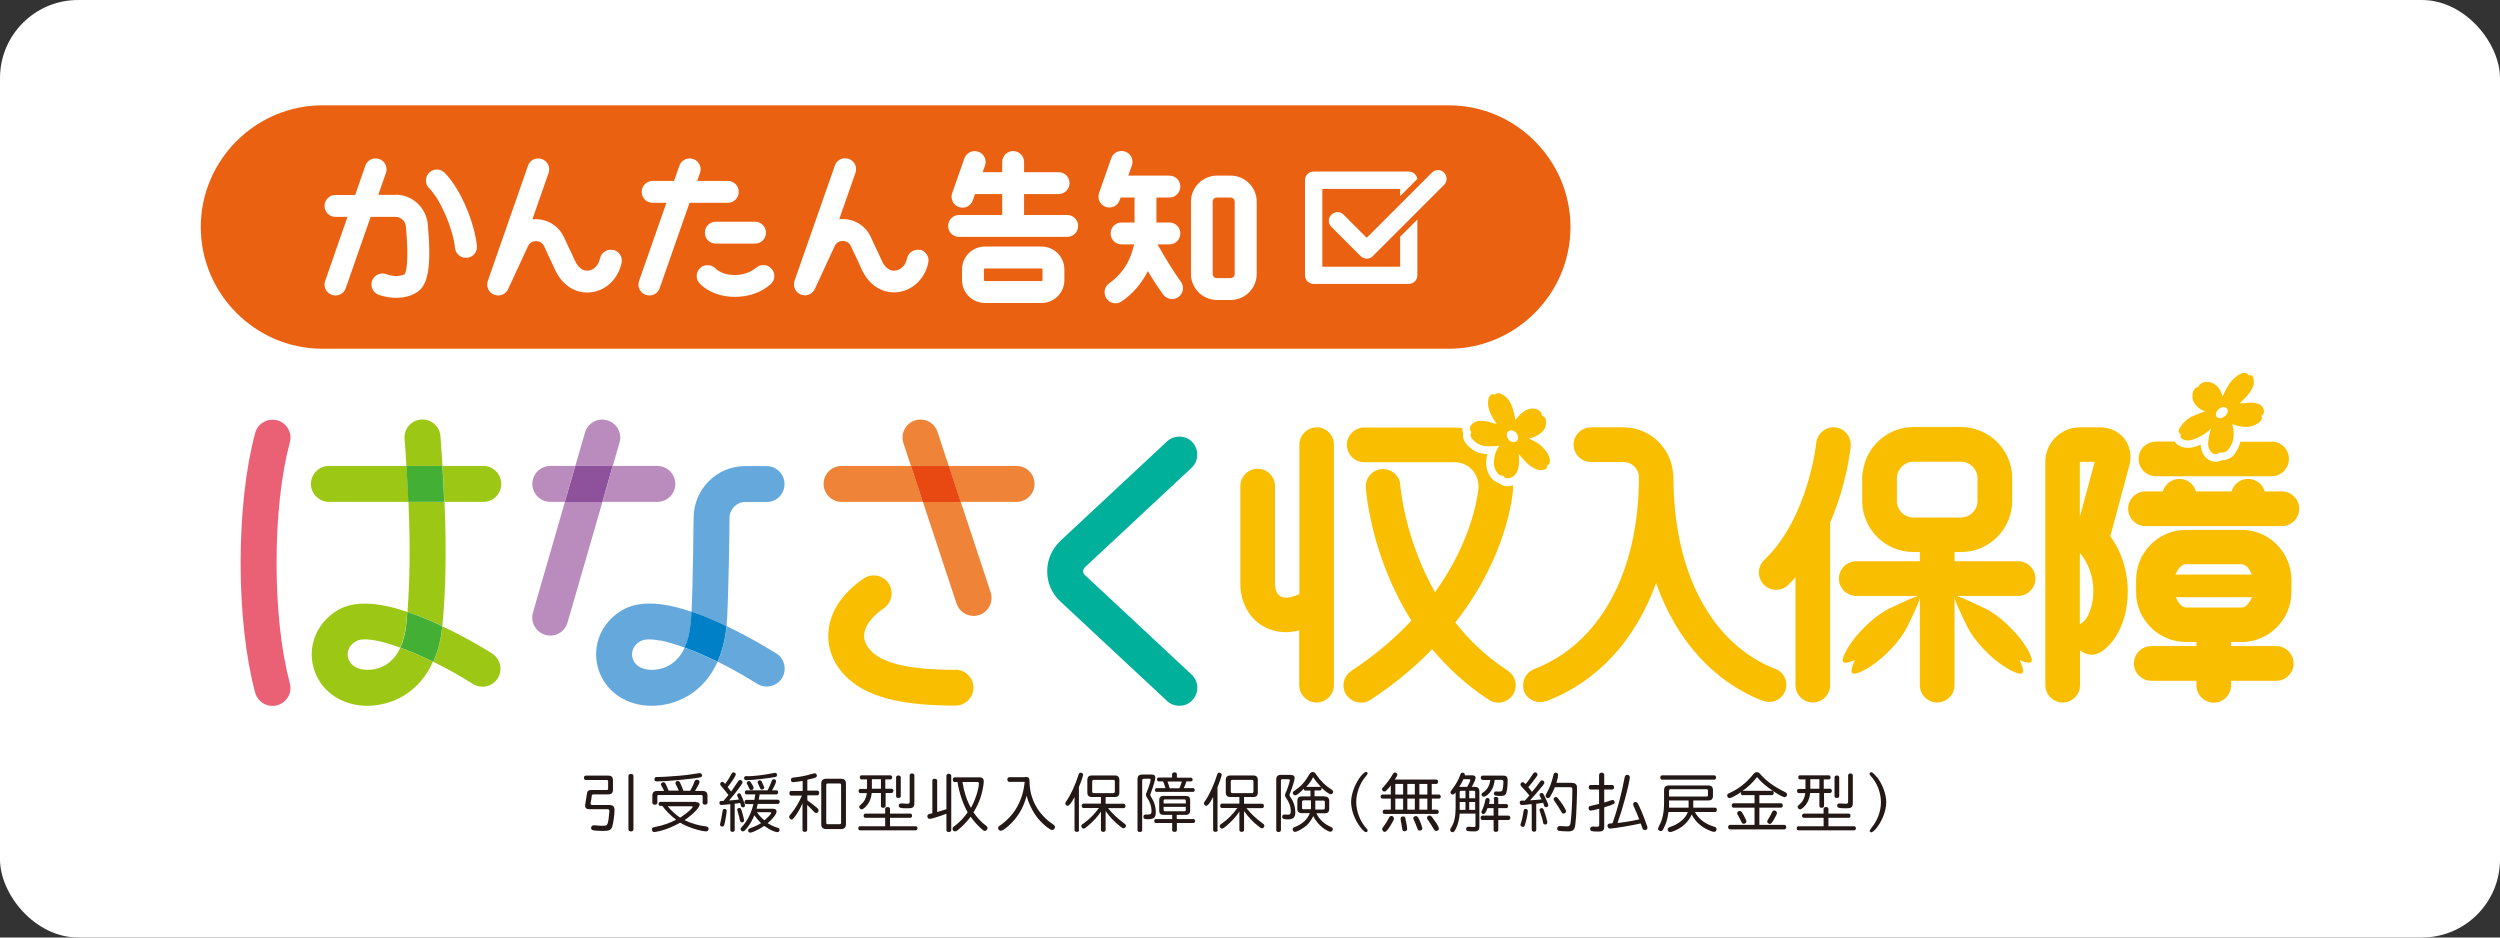 <?xml version="1.0" encoding="UTF-8"?>
<svg id="_レイヤー_1" data-name=" レイヤー 1" xmlns="http://www.w3.org/2000/svg" width="160" height="60" viewBox="0 0 160 60">
  <rect x="0" y="0" width="160" height="60" fill="#333333" stroke="none"/>
  <defs>
    <style>
      .cls-1 {
        fill: #231815;
      }

      .cls-2 {
        fill: #eb6112;
      }

      .cls-3 {
        fill: #fff;
      }

      .cls-4 {
        fill: #65a9dc;
      }

      .cls-5 {
        fill: #fabe00;
      }

      .cls-6 {
        fill: #9cc715;
      }

      .cls-7 {
        fill: #ba8cbd;
      }

      .cls-8 {
        fill: #0081c7;
      }

      .cls-9 {
        fill: #44af35;
      }

      .cls-10 {
        fill: #8e529c;
      }

      .cls-11 {
        fill: #00b09b;
      }

      .cls-12 {
        fill: #f9be00;
      }

      .cls-13 {
        fill: #ef8337;
      }

      .cls-14 {
        fill: #ea6176;
      }

      .cls-15 {
        fill: #e84913;
      }
    </style>
  </defs>
  <rect id="_長方形_1399" data-name=" 長方形 1399" class="cls-3" width="160" height="60" rx="5" ry="5"/>
  <g id="kanwashunyu">
    <g>
      <path class="cls-1" d="M38.92,50.01c0-.06-.03-.09-.09-.09h-1.34c-.07,0-.12-.06-.12-.14s.05-.14.12-.14h1.45c.19,0,.29.1.29.29v.62c0,.19-.1.29-.29.29h-.94c-.1,0-.13.03-.13.13-.01.1-.03.21-.07.41,0,.02,0,.04,0,.05,0,.06.04.09.11.09h1.08c.24,0,.34.1.34.32,0,.3-.08.87-.15,1.07-.07.21-.19.27-.57.27-.29,0-.59-.02-.67-.05-.07-.02-.11-.07-.11-.14,0-.1.07-.17.17-.17.02,0,.03,0,.09,0,.16.02.37.03.52.03.18,0,.24-.04.28-.15.04-.12.07-.32.1-.65,0-.06.01-.12.01-.12,0-.02,0-.04,0-.04,0-.06-.04-.1-.12-.1h-1.15c-.19,0-.28-.07-.28-.23,0-.04,0-.06.02-.17.02-.09.06-.35.09-.56.02-.21.09-.27.29-.27h.98c.06,0,.09-.03.09-.09v-.48ZM40.54,53.08c0,.08-.06.13-.16.13-.1,0-.16-.05-.16-.13v-3.42c0-.08.06-.13.16-.13s.16.05.16.13v3.42Z"/>
      <path class="cls-1" d="M44.55,51.34c.15,0,.23.06.23.15,0,.19-.43.63-.97,1,.4.2.92.35,1.37.4.11.01.17.06.17.15,0,.1-.07.17-.17.17-.21,0-.77-.15-1.15-.31-.18-.07-.37-.17-.5-.25-.42.24-.9.44-1.32.54-.14.03-.29.06-.33.06-.1,0-.16-.06-.16-.17,0-.05.02-.09.06-.12t.21-.05c.37-.06.92-.25,1.28-.45-.33-.25-.66-.57-.88-.88h-.11c-.08,0-.13-.05-.13-.13s.05-.13.13-.13h2.27ZM42.5,50.61c-.06-.13-.09-.19-.16-.31-.03-.05-.04-.07-.04-.1,0-.07.08-.14.16-.14.05,0,.1.03.13.09.04.07.15.31.2.45h.65c-.06-.14-.11-.26-.19-.4-.02-.04-.02-.06-.02-.09,0-.07.07-.13.15-.13.06,0,.1.03.15.12.06.13.16.37.21.51h.43c.12-.2.22-.42.28-.59.03-.08.07-.12.15-.12.1,0,.17.06.17.15,0,.07-.09.25-.29.57h.49c.21,0,.31.1.31.31v.45c0,.07-.07.12-.16.12s-.15-.05-.15-.12v-.41c0-.06-.04-.09-.09-.09h-2.73c-.06,0-.08.03-.08.09v.41c0,.08-.06.12-.17.12-.09,0-.15-.05-.15-.12v-.45c0-.21.09-.31.31-.31h.43ZM44.94,49.62c0,.06-.05.11-.12.13-.44.1-2.16.26-2.75.26-.13,0-.19-.04-.19-.13,0-.08.04-.13.12-.15.02,0,.04,0,.12,0,.25,0,.68-.03,1.3-.08.33-.02.83-.09,1.21-.15.1-.02.12-.02.15-.02.08,0,.15.06.15.15ZM42.73,51.6c.22.27.51.54.8.73.39-.25.8-.6.8-.69,0-.03-.03-.04-.09-.04h-1.51Z"/>
      <path class="cls-1" d="M46.31,51.25c.09-.1.15-.17.31-.37-.2-.26-.35-.44-.47-.58-.04-.05-.06-.08-.06-.12,0-.08.06-.14.14-.14.06,0,.07,0,.18.13.16-.21.32-.47.41-.65.03-.06.07-.09.12-.09.08,0,.15.06.15.13,0,.1-.23.45-.52.81.08.1.16.21.22.29.12-.17.33-.47.44-.64.04-.07.08-.1.14-.1.08,0,.15.07.15.14,0,.05-.01.07-.09.19-.33.47-.5.67-.77.98.18-.01.39-.03.63-.06-.04-.08-.07-.17-.09-.21-.02-.04-.02-.06-.02-.08,0-.06.06-.11.12-.11.04,0,.08.02.11.07.05.09.18.4.23.56.04.1.04.12.04.15,0,.07-.05.12-.13.12s-.1-.02-.14-.14c0-.03-.02-.06-.02-.08,0-.02-.02-.04-.02-.06-.15.02-.23.04-.35.05v1.68c0,.07-.06.12-.14.12-.08,0-.14-.05-.14-.12v-1.65c-.19.02-.52.05-.57.05-.08,0-.13-.06-.13-.14,0-.07.04-.11.1-.12t.15,0h.04ZM46.51,51.91c0,.07-.08.55-.11.69-.06.26-.08.3-.18.3-.08,0-.14-.06-.14-.13t.02-.1c.04-.15.1-.48.15-.78.01-.08.05-.12.13-.12.08,0,.13.05.13.14ZM47.46,51.85c.07.22.16.58.16.66s-.05.12-.13.12c-.06,0-.1-.03-.12-.08t-.02-.07c-.02-.12-.07-.32-.15-.58-.01-.05-.02-.06-.02-.08,0-.06.06-.11.14-.11.07,0,.1.03.13.14ZM48.62,50.83c-.02.15-.04.23-.06.35h1.23c.06,0,.11.06.11.14,0,.07-.05.13-.11.13h-1.29c-.04.15-.05.21-.08.31h1.05c.15,0,.23.06.23.17,0,.17-.25.49-.57.75.18.12.43.24.62.29.1.02.14.06.14.14,0,.09-.06.15-.14.15-.05,0-.16-.03-.28-.08-.19-.08-.34-.17-.56-.32-.35.23-.76.43-.9.43-.07,0-.13-.06-.13-.14,0-.04.02-.09.07-.11t.09-.04c.22-.08.48-.2.67-.32-.16-.15-.31-.33-.43-.5-.15.37-.36.71-.6.96-.04.04-.09.07-.13.07-.08,0-.15-.07-.15-.15,0-.05,0-.06.09-.15.36-.4.58-.85.73-1.45h-.47c-.06,0-.1-.06-.1-.13,0-.08.05-.14.1-.14h.53c.02-.12.04-.23.06-.35h-.57c-.06,0-.1-.06-.1-.13,0-.07.04-.13.1-.13h1.36c.07-.14.19-.41.27-.62.02-.06.06-.09.12-.09.08,0,.15.06.15.13,0,.08-.13.37-.26.58h.29c.06,0,.1.06.1.13s-.04.13-.1.13h-1.09ZM47.83,49.68c.4,0,.98-.07,1.67-.2.07-.02.08-.02.1-.02.08,0,.13.05.13.13,0,.07-.03.12-.09.13-.27.07-1.47.21-1.85.21-.11,0-.17-.04-.17-.13,0-.08.06-.13.14-.13h.06ZM48.15,50.22c.06.11.08.17.08.21,0,.07-.06.13-.15.13-.06,0-.1-.02-.13-.1-.02-.05-.07-.16-.13-.27-.02-.04-.03-.06-.03-.08,0-.06.06-.12.14-.12s.1.03.21.23ZM48.45,51.99c.1.16.29.36.47.51.23-.19.44-.41.44-.48,0-.02-.03-.04-.08-.04h-.83ZM48.76,50.04c.09.19.15.33.15.37,0,.06-.06.12-.15.12-.06,0-.09-.02-.12-.1-.04-.09-.06-.14-.13-.29-.02-.04-.02-.06-.02-.08,0-.06.06-.12.14-.12.06,0,.1.03.14.1Z"/>
      <path class="cls-1" d="M51.37,51.39c-.15.35-.34.68-.54.93-.08.1-.11.13-.17.13-.08,0-.15-.08-.15-.17,0-.06,0-.07.1-.18.25-.29.54-.76.71-1.18h-.68c-.07,0-.12-.06-.12-.15s.05-.15.12-.15h.73v-.64c-.14.03-.56.08-.62.08-.08,0-.13-.06-.13-.15,0-.1.04-.13.18-.15.39-.04.77-.11,1.16-.23q.15-.04.18-.04c.08,0,.14.07.14.15,0,.12-.08.15-.61.26v.7h.65c.06,0,.11.06.11.15,0,.08-.05.15-.11.15h-.65v.32c.29.21.45.33.65.51.05.04.07.09.07.14,0,.09-.06.16-.15.16-.07,0-.08-.01-.17-.1-.11-.12-.25-.27-.41-.41v1.6c0,.07-.06.12-.15.12s-.15-.05-.15-.12v-1.74ZM53.83,49.84c.21,0,.31.1.31.31v2.6c0,.2-.1.31-.31.31h-.96c-.2,0-.31-.1-.31-.31v-2.6c0-.2.1-.31.31-.31h.96ZM52.88,52.66c0,.06.03.09.1.09h.75c.06,0,.1-.03.1-.09v-2.42c0-.06-.03-.1-.1-.1h-.75c-.07,0-.1.03-.1.1v2.42Z"/>
      <path class="cls-1" d="M56.65,51.77c0-.07.06-.12.16-.12s.15.05.15.12v.3h1.3c.07,0,.11.06.11.14s-.04.13-.11.13h-1.3v.54h1.65c.06,0,.11.06.11.13s-.05.13-.11.13h-3.57c-.07,0-.11-.05-.11-.13s.04-.13.11-.13h1.61v-.54h-1.26c-.07,0-.12-.05-.12-.13,0-.08.05-.14.12-.14h1.26v-.3ZM56.68,50.48h.39c.06,0,.11.06.11.13s-.05.14-.11.14h-.39v.83c0,.07-.06.12-.15.12s-.15-.04-.15-.12v-.83h-.59c-.04.4-.19.71-.45.94-.09.08-.15.11-.2.11-.07,0-.15-.08-.15-.15,0-.06,0-.07.12-.17.21-.18.33-.42.37-.72h-.42c-.06,0-.11-.06-.11-.14s.05-.13.11-.13h.43v-.61h-.36c-.06,0-.1-.05-.1-.13s.04-.13.1-.13h1.86c.06,0,.11.06.11.13s-.04.13-.11.13h-.33v.61ZM55.8,49.87v.61h.58v-.61h-.58ZM57.65,50.96c0,.06-.06.11-.15.11s-.15-.04-.15-.11v-1.21c0-.07.06-.12.15-.12s.15.05.15.12v1.21ZM58.52,51.4c0,.17-.04.25-.13.29-.06.03-.12.04-.33.04-.44,0-.54-.03-.54-.17,0-.09.05-.14.15-.14.01,0,.02,0,.06,0,.11,0,.23.02.32.02.13,0,.17-.03.17-.13v-1.69c0-.07.06-.12.15-.12s.15.05.15.12v1.78Z"/>
      <path class="cls-1" d="M60.57,52.08c-.42.16-.96.33-1.07.33-.08,0-.15-.07-.15-.17,0-.06.03-.1.08-.13.03-.01.04-.02.14-.04.05,0,.08-.02.1-.02v-2.09c0-.08.06-.12.15-.12s.16.05.16.12v2.01c.15-.04.5-.15.59-.18v-2.14c0-.08.06-.13.15-.13s.16.05.16.13v3.47c0,.08-.06.13-.16.13s-.15-.05-.15-.13v-1.04ZM62.31,52c.22.32.47.6.8.85.07.05.09.09.09.15,0,.08-.08.18-.17.18-.04,0-.08-.02-.13-.06-.28-.23-.55-.53-.78-.85-.27.36-.53.62-.85.88-.06.04-.1.06-.15.06-.08,0-.16-.08-.16-.17,0-.04.02-.08.05-.11t.1-.08c.29-.21.6-.54.82-.86-.32-.58-.54-1.25-.65-1.94h-.18c-.07,0-.12-.06-.12-.15s.05-.15.12-.15h1.59c.18,0,.27.08.27.27,0,.22-.1.71-.22,1.06-.1.29-.23.56-.37.8t-.06.1l-.02.02ZM61.6,50.06c.1.63.27,1.16.54,1.64.26-.44.51-1.22.51-1.56,0-.06-.03-.09-.11-.09h-.94Z"/>
      <path class="cls-1" d="M65.61,49.72c.21,0,.28.07.28.28,0,1.13.56,2.14,1.51,2.76.08.06.12.1.12.17,0,.1-.09.19-.18.19-.06,0-.12-.03-.29-.15-.46-.35-.81-.77-1.06-1.29-.14-.28-.23-.52-.28-.76-.22.81-.59,1.42-1.17,1.94-.24.21-.4.31-.49.31s-.17-.08-.17-.17c0-.05.02-.1.06-.13t.12-.08c.89-.65,1.4-1.56,1.52-2.75h-.98c-.08,0-.13-.06-.13-.15s.05-.15.13-.15h1Z"/>
      <path class="cls-1" d="M69.07,53.12c0,.07-.06.12-.15.12s-.15-.05-.15-.12v-2.11c-.2.38-.34.56-.44.56-.07,0-.15-.07-.15-.15,0-.04,0-.06.07-.15.29-.42.59-1.08.78-1.7.02-.08.07-.12.13-.12.09,0,.16.06.16.14,0,.06-.14.48-.27.78v2.75ZM70.77,51.44h1.14c.07,0,.12.06.12.14s-.04.14-.12.14h-1c.3.37.6.65,1.04.98.08.05.11.1.11.15,0,.08-.07.16-.15.16-.06,0-.08-.01-.23-.13-.37-.29-.66-.6-.92-.97v1.21c0,.07-.06.12-.15.12s-.15-.05-.15-.12v-1.18c-.21.33-.5.64-.86.94-.17.14-.19.15-.25.15-.07,0-.15-.08-.15-.16,0-.04.02-.08.05-.1t.11-.08c.37-.26.73-.63.97-.98h-.99c-.07,0-.11-.06-.11-.14,0-.08.05-.14.11-.14h1.12v-.42h-.58c-.19,0-.29-.09-.29-.29v-.8c0-.2.1-.29.29-.29h1.47c.2,0,.29.1.29.29v.8c0,.19-.09.29-.29.29h-.59v.42ZM69.9,50.66c0,.06.04.1.1.1h1.25c.06,0,.1-.03.1-.1v-.65c0-.06-.03-.1-.1-.1h-1.25c-.06,0-.09.03-.1.1v.65Z"/>
      <path class="cls-1" d="M73.19,49.85c-.06,0-.09.03-.09.09v3.19c0,.07-.06.12-.15.12s-.15-.05-.15-.12v-3.27c0-.19.1-.29.29-.29h.63c.15,0,.22.07.22.2s-.17.7-.29.98c-.02.05-.03.08-.03.11,0,.04.01.07.04.12.21.33.31.65.31,1.01,0,.33-.12.44-.5.44-.24,0-.29-.03-.29-.17,0-.08.05-.13.14-.13.01,0,.03,0,.05,0,.04,0,.08,0,.11,0,.16,0,.22-.06.22-.21,0-.31-.09-.58-.3-.89-.04-.06-.06-.1-.06-.15,0-.05,0-.08.06-.21.11-.25.24-.66.24-.76,0-.05-.02-.07-.09-.07h-.36ZM75.32,52.42h1.06c.06,0,.11.05.11.12,0,.08-.05.13-.11.13h-1.06v.46c0,.07-.06.11-.15.11s-.15-.04-.15-.11v-.46h-1.04c-.07,0-.11-.05-.11-.13s.04-.12.11-.12h1.04v-.27h-.56c-.19,0-.27-.09-.27-.27v-.67c0-.18.09-.27.27-.27h1.44c.18,0,.27.09.27.27v.66c0,.19-.09.28-.28.28h-.58v.27ZM75.02,49.54c0-.07.06-.11.15-.11s.15.04.15.11v.23h.9c.06,0,.11.05.11.12s-.04.12-.11.12h-.29c-.03.11-.11.31-.17.43h.6c.06,0,.1.05.1.12,0,.08-.04.12-.1.12h-2.34c-.06,0-.1-.05-.1-.12,0-.07.04-.12.1-.12h.57c-.05-.17-.09-.28-.15-.43h-.29c-.06,0-.1-.05-.1-.13,0-.07.04-.12.1-.12h.86v-.23ZM75.89,51.25c0-.06-.03-.09-.09-.09h-1.24c-.06,0-.09.04-.09.09v.17h1.42v-.17ZM74.47,51.64v.19c0,.06.03.09.09.09h1.24c.06,0,.09-.03.09-.09v-.19h-1.42ZM74.72,50.02c.04.1.1.28.14.43h.62c.07-.16.11-.27.16-.43h-.92Z"/>
      <path class="cls-1" d="M77.94,53.12c0,.07-.06.12-.15.12s-.15-.05-.15-.12v-2.11c-.2.38-.34.56-.44.56-.07,0-.15-.07-.15-.15,0-.04,0-.06.07-.15.29-.42.59-1.08.78-1.7.02-.08.07-.12.13-.12.09,0,.16.06.16.14,0,.06-.14.48-.27.78v2.75ZM79.63,51.44h1.14c.07,0,.12.06.12.14s-.04.14-.12.14h-1c.3.37.6.65,1.04.98.08.05.11.1.11.15,0,.08-.07.16-.15.16-.06,0-.08-.01-.23-.13-.37-.29-.66-.6-.92-.97v1.21c0,.07-.06.12-.15.12s-.15-.05-.15-.12v-1.18c-.21.33-.5.64-.86.94-.17.14-.19.15-.25.15-.07,0-.15-.08-.15-.16,0-.04.02-.08.05-.1t.11-.08c.37-.26.73-.63.97-.98h-.99c-.07,0-.11-.06-.11-.14,0-.08.05-.14.11-.14h1.12v-.42h-.58c-.19,0-.29-.09-.29-.29v-.8c0-.2.1-.29.29-.29h1.47c.2,0,.29.1.29.29v.8c0,.19-.09.29-.29.29h-.59v.42ZM78.77,50.66c0,.06.04.1.1.1h1.25c.06,0,.1-.03.1-.1v-.65c0-.06-.03-.1-.1-.1h-1.25c-.06,0-.09.03-.1.1v.65Z"/>
      <path class="cls-1" d="M82.63,49.6c.15,0,.23.06.23.19s-.18.69-.3.98c-.02.05-.03.08-.03.11,0,.05,0,.06.09.19.18.25.28.58.28.92,0,.32-.13.45-.47.45-.28,0-.37-.04-.37-.17,0-.09.05-.14.14-.14t.05,0c.06,0,.14.01.17.01.14,0,.19-.05.19-.21,0-.31-.09-.56-.31-.88-.04-.06-.06-.1-.06-.15s0-.08.06-.2c.09-.19.25-.68.25-.76,0-.05-.03-.07-.1-.07h-.38c-.06,0-.09.03-.09.09v3.17c0,.07-.06.12-.15.12s-.15-.05-.15-.12v-3.25c0-.19.1-.29.29-.29h.65ZM84.79,50.98c.19,0,.28.1.28.29v.5c0,.19-.09.28-.28.28h-.54c.17.38.5.69.92.87.09.04.13.08.13.15,0,.09-.07.16-.16.16-.08,0-.22-.07-.4-.19-.29-.21-.55-.5-.69-.81-.1.21-.25.43-.42.59-.21.19-.61.42-.75.42-.08,0-.15-.07-.15-.16,0-.08.02-.11.14-.15.48-.19.81-.49.96-.89h-.52c-.19,0-.28-.09-.28-.28v-.5c0-.19.09-.29.28-.29h.56v-.37h-.31c-.07,0-.11-.04-.12-.12-.28.29-.45.42-.55.42-.08,0-.15-.07-.15-.15,0-.06.02-.09.12-.15.42-.29.64-.54.94-1.04.06-.1.12-.15.21-.15.07,0,.14.03.18.09,0,.01.02.02.04.06.29.43.59.72,1,.98.06.04.09.08.09.14,0,.08-.06.15-.15.15-.1,0-.31-.15-.59-.41,0,.02,0,.03,0,.05,0,.07-.04.12-.12.12h-.33v.37h.6ZM83.42,51.23c-.06,0-.09.03-.09.08v.4c0,.06.03.08.09.08h.48v-.57h-.48ZM84.51,50.36s.02,0,.03,0l-.02-.02c-.14-.14-.32-.36-.48-.6-.13.25-.25.42-.44.62h.91ZM84.7,51.8c.06,0,.09-.03.09-.08v-.4c0-.05-.04-.08-.09-.08h-.52v.57h.52Z"/>
      <path class="cls-1" d="M87.52,49.52s0,.04-.12.18c-.37.43-.6,1.05-.6,1.64s.26,1.27.68,1.71c.04.04.05.06.05.1,0,.06-.05.11-.1.11-.08,0-.2-.1-.36-.31-.36-.46-.6-1.1-.6-1.62s.27-1.23.65-1.69c.14-.16.25-.24.31-.24.06,0,.1.05.1.11Z"/>
      <path class="cls-1" d="M91.64,50.85h.45c.07,0,.12.06.12.13,0,.08-.04.13-.12.13h-.45v.71h.32c.07,0,.12.06.12.14s-.05.13-.12.13h-3.35c-.07,0-.12-.05-.12-.13s.05-.14.12-.14h.4v-.71h-.53c-.07,0-.12-.05-.12-.13s.05-.13.12-.13h.53v-.58c-.09.12-.15.19-.29.33-.04.04-.08.06-.12.06-.08,0-.15-.07-.15-.15,0-.05.01-.07.11-.17.18-.19.41-.5.59-.81.04-.06.08-.09.13-.09.08,0,.15.07.15.14,0,.05-.03.12-.15.29l-.02.02h2.66c.07,0,.12.06.12.14,0,.08-.04.14-.12.14h-.29v.68ZM89.21,52.39c0,.06-.07.21-.21.43-.2.32-.29.42-.38.42-.08,0-.16-.08-.16-.17,0-.05.01-.07.07-.15.12-.15.26-.37.36-.57.05-.1.09-.13.16-.13.08,0,.16.07.16.16ZM89.3,50.85h.5v-.68h-.5v.68ZM89.3,51.11v.71h.5v-.71h-.5ZM89.94,52.38c.05.18.12.57.12.67,0,.09-.07.15-.17.15-.06,0-.1-.03-.13-.07-.01-.02-.01-.03-.02-.1-.02-.1-.03-.2-.05-.31-.02-.09-.03-.17-.05-.26,0-.04,0-.06,0-.08,0-.08.06-.13.17-.13.08,0,.12.04.15.14ZM90.07,50.85h.48v-.68h-.48v.68ZM90.07,51.11v.71h.48v-.71h-.48ZM90.76,52.31c.11.19.27.62.27.71,0,.08-.08.14-.17.14-.08,0-.1-.02-.15-.14-.04-.11-.16-.42-.23-.56-.02-.04-.03-.07-.03-.1,0-.07.07-.13.17-.13.06,0,.1.03.14.08ZM90.84,50.85h.51v-.68h-.51v.68ZM90.84,51.11v.71h.51v-.71h-.51ZM91.86,52.58c.15.21.23.38.23.45,0,.08-.07.15-.17.15-.08,0-.1-.02-.17-.13-.08-.15-.17-.29-.38-.6-.04-.05-.04-.07-.04-.11,0-.08.07-.15.16-.15s.12.04.36.38Z"/>
      <path class="cls-1" d="M93.42,52.07c-.03.4-.12.72-.25.98-.09.17-.13.21-.21.21s-.15-.07-.15-.15c0-.04,0-.05.08-.17.19-.31.27-.71.27-1.26v-.97c-.08.11-.12.14-.19.14-.07,0-.14-.06-.14-.13,0-.05.01-.07.07-.15.29-.39.44-.64.57-1.02.02-.07.07-.1.13-.1.09,0,.15.05.15.13,0,.02,0,.02,0,.04h.47c.14,0,.22.06.22.16,0,.09-.11.34-.25.58h.22c.18,0,.27.1.27.28v2.26c0,.22-.09.31-.31.31-.47,0-.54-.02-.54-.15,0-.09.06-.15.14-.15.01,0,.02,0,.06,0,.06,0,.17.02.28.02.1,0,.12-.02.12-.1v-.76h-.99ZM93.9,50.36c.11-.18.2-.38.2-.44,0-.04-.02-.05-.08-.05h-.37v.02c-.07.15-.19.38-.26.47h.51ZM93.5,50.61c-.05,0-.08.03-.08.08v.4h.37v-.48h-.28ZM93.79,51.33h-.37v.5h.37v-.5ZM94.03,51.09h.38v-.4c0-.05-.03-.08-.08-.08h-.3v.48ZM94.41,51.83v-.5h-.38v.5h.38ZM95.59,51.12c0-.07.06-.12.15-.12s.15.05.15.12v.34h.52c.06,0,.11.06.11.13s-.05.13-.11.13h-.52v.48h.65c.07,0,.12.06.12.14,0,.08-.05.14-.12.14h-.65v.64c0,.07-.06.12-.15.12s-.15-.04-.15-.12v-.64h-.71c-.07,0-.12-.05-.12-.14s.05-.14.12-.14h.71v-.48h-.39c-.1.28-.17.38-.26.38-.07,0-.13-.06-.13-.13,0-.03,0-.05.04-.11.1-.22.16-.39.21-.66.02-.09.06-.13.14-.13.08,0,.14.06.14.14,0,.04-.01.1-.04.24h.32v-.34ZM94.89,49.91c-.07,0-.12-.05-.12-.13,0-.08.04-.14.12-.14h1.31c.22,0,.29.08.29.31,0,.42-.05.78-.13.88-.06.09-.14.11-.37.11-.29,0-.38-.04-.38-.15,0-.09.05-.14.14-.14t.1.01s.09,0,.13,0c.11,0,.16-.03.18-.11.03-.12.06-.33.06-.5,0-.1-.03-.14-.13-.14h-.43c-.04.42-.2.74-.46.96-.1.08-.19.12-.25.12-.07,0-.13-.07-.13-.14,0-.05.02-.09.08-.12.27-.17.43-.44.48-.81h-.48Z"/>
      <path class="cls-1" d="M97.57,51.26c.1-.11.27-.29.31-.35-.14-.17-.33-.39-.51-.58-.04-.05-.06-.08-.06-.12,0-.08.07-.15.14-.15.06,0,.08.02.19.12h0c.15-.17.33-.43.47-.65.04-.07.08-.1.14-.1.08,0,.15.06.15.14,0,.04-.01.07-.07.15-.23.32-.38.5-.52.66l.02.02c.07.08.12.15.21.27v.02c.22-.26.33-.39.51-.65.05-.07.09-.1.14-.1.07,0,.15.07.15.15,0,.04-.01.06-.08.16-.54.65-.58.69-.84.97.14,0,.64-.05.74-.06v-.02c-.04-.05-.06-.09-.1-.19-.02-.04-.03-.06-.03-.09,0-.06.06-.11.14-.11s.08,0,.23.31c.12.25.19.42.19.48,0,.07-.06.12-.15.12-.07,0-.08-.02-.13-.13-.02-.05-.03-.08-.04-.13v-.02c-.15.02-.25.04-.45.06v1.67c0,.08-.06.12-.14.12s-.15-.05-.15-.12v-1.64h-.13s-.18.03-.18.03q-.3.02-.31.02c-.09,0-.15-.06-.15-.15,0-.07.04-.12.1-.13.02,0,.04,0,.17,0h.04ZM97.78,51.91c0,.15-.09.6-.19.9-.02.08-.06.11-.13.11-.08,0-.15-.06-.15-.13,0-.02,0-.04.03-.11.07-.21.13-.49.17-.77.02-.1.05-.14.13-.14s.14.05.14.14ZM98.81,51.87c.12.32.22.69.22.77s-.06.13-.14.13c-.05,0-.09-.02-.11-.06t-.03-.1c-.04-.22-.09-.36-.21-.72,0-.03-.01-.04-.01-.06,0-.06.06-.11.14-.11.07,0,.1.03.14.15ZM100.61,50.11c.13,0,.21.03.26.1.06.07.06.11.06.47,0,.25-.04,1.29-.06,1.57-.04.52-.06.68-.12.79-.07.13-.17.17-.39.17-.25,0-.51-.02-.6-.04-.07-.02-.1-.06-.1-.14,0-.1.06-.16.16-.16.02,0,.04,0,.08,0,.09.01.28.02.39.02.14,0,.19-.05.22-.2.06-.33.12-1.42.12-2.1,0-.17-.02-.21-.12-.21h-1c-.1.25-.2.45-.31.62-.04.06-.08.08-.13.08-.08,0-.15-.07-.15-.15,0-.04,0-.06.05-.14.22-.39.33-.69.45-1.19.02-.11.06-.15.15-.15.09,0,.15.06.15.15,0,.08-.04.28-.11.5h.99ZM99.85,51.27c.22.3.38.58.38.65s-.08.15-.16.15c-.07,0-.1-.02-.16-.14-.08-.15-.23-.39-.44-.69-.02-.03-.04-.06-.04-.1,0-.07.07-.13.15-.13.07,0,.1.03.26.26Z"/>
      <path class="cls-1" d="M102.35,49.58c0-.08.06-.13.16-.13s.16.06.16.13v.66h.51c.07,0,.12.06.12.15s-.05.14-.12.14h-.51v.83c.18-.05.28-.08.43-.14.04-.01.08-.02.1-.02.08,0,.14.06.14.15,0,.1-.04.12-.67.32v1.23c0,.25-.09.32-.39.32-.43,0-.51-.03-.51-.17,0-.09.06-.15.15-.15.02,0,.02,0,.05,0,.07,0,.16.01.25.01s.13-.03.13-.12v-1.03c-.31.08-.48.12-.53.12-.09,0-.15-.06-.15-.16,0-.06.03-.11.08-.13.02,0,.04-.01.13-.03.17-.04.26-.06.46-.11v-.92h-.54c-.07,0-.12-.06-.12-.14s.04-.15.12-.15h.54v-.66ZM103.57,52.67c.49-.06.78-.11,1.34-.23-.13-.34-.18-.45-.36-.86-.02-.06-.03-.08-.03-.12,0-.08.06-.13.15-.13.06,0,.12.03.15.09.11.2.4.87.52,1.24q.1.28.1.32c0,.08-.07.14-.17.14-.06,0-.11-.03-.14-.08,0-.02-.01-.03-.05-.13-.04-.1-.04-.13-.08-.21-.44.11-1.76.33-1.95.33-.1,0-.17-.07-.17-.18,0-.07.04-.12.11-.14.02,0,.03,0,.21-.02.3-.83.58-1.89.78-2.95.02-.1.07-.15.16-.15.1,0,.17.06.17.16,0,.12-.15.8-.32,1.41-.15.56-.3,1.03-.46,1.48v.02s.02,0,.02,0Z"/>
      <path class="cls-1" d="M108.47,51.96c.24.46.65.77,1.24.95.1.03.15.08.15.16,0,.1-.07.17-.16.17-.1,0-.4-.12-.62-.25-.35-.21-.61-.48-.81-.86-.12.29-.35.57-.63.78-.23.17-.61.34-.75.34-.09,0-.16-.07-.16-.16,0-.06.03-.1.08-.13.02-.01.02-.01.09-.04.53-.17,1-.56,1.12-.95h-1.24c-.05.44-.14.73-.32,1.07-.03.06-.04.07-.04.08-.04.05-.08.07-.13.07-.1,0-.18-.08-.18-.16t.08-.19c.22-.39.31-.86.31-1.51v-.75c0-.21.1-.31.31-.31h2.52c.2,0,.3.1.3.3v.37c0,.2-.1.29-.3.29h-.96v.46h1.4c.06,0,.11.06.11.14s-.05.14-.11.14h-1.31ZM109.71,49.62c.07,0,.12.06.12.14,0,.08-.05.14-.12.14h-3.33c-.08,0-.12-.06-.12-.14s.05-.14.12-.14h3.33ZM106.82,51.23v.1c0,.14,0,.16,0,.36h1.25v-.46h-1.25ZM109.22,50.98c.06,0,.09-.03.09-.09v-.29c0-.06-.03-.09-.09-.09h-2.31c-.06,0-.09.03-.09.1v.37h2.41Z"/>
      <path class="cls-1" d="M111.53,50.9c-.07,0-.11-.06-.11-.14,0-.03,0-.04.02-.07-.33.22-.66.39-.75.39-.08,0-.15-.07-.15-.16s.03-.12.16-.17c.61-.29,1.06-.64,1.52-1.21.08-.09.13-.12.22-.12s.13.02.24.15c.41.45.85.77,1.56,1.12.08.04.13.09.13.16,0,.09-.07.17-.15.17-.1,0-.38-.15-.74-.39-.48-.33-.78-.59-1.03-.9-.27.35-.58.65-.92.88h1.88c.06,0,.11.06.11.14,0,.08-.05.14-.11.14h-.81v.52h1.38c.07,0,.12.06.12.14s-.05.14-.12.14h-1.38v1.1h1.6c.07,0,.12.06.12.15s-.05.14-.12.14h-3.48c-.07,0-.12-.06-.12-.14,0-.08.05-.15.12-.15h1.57v-1.1h-1.35c-.06,0-.11-.06-.11-.14s.05-.14.11-.14h1.35v-.52h-.75ZM111.48,51.98c.06.08.2.35.25.46.03.08.04.1.04.13,0,.08-.07.15-.17.15-.08,0-.11-.03-.15-.12-.06-.13-.15-.31-.24-.46-.02-.03-.03-.06-.03-.1,0-.07.07-.14.16-.14.05,0,.1.03.14.08ZM113.73,52.02c0,.06-.08.23-.2.43-.14.23-.19.28-.26.28-.08,0-.17-.08-.17-.15,0-.04.01-.06.06-.14.09-.14.19-.33.25-.46.03-.07.08-.11.14-.11.09,0,.17.07.17.15Z"/>
      <path class="cls-1" d="M116.71,51.77c0-.07.06-.12.16-.12s.15.05.15.12v.3h1.3c.07,0,.11.06.11.14s-.04.13-.11.13h-1.3v.54h1.65c.06,0,.11.06.11.13s-.05.13-.11.13h-3.57c-.07,0-.11-.05-.11-.13s.04-.13.11-.13h1.61v-.54h-1.26c-.07,0-.12-.05-.12-.13,0-.08.05-.14.12-.14h1.26v-.3ZM116.74,50.48h.39c.06,0,.11.06.11.13s-.05.14-.11.14h-.39v.83c0,.07-.06.12-.15.12s-.15-.04-.15-.12v-.83h-.59c-.04.4-.19.71-.45.94-.09.08-.15.11-.2.11-.07,0-.15-.08-.15-.15,0-.06,0-.07.12-.17.21-.18.33-.42.37-.72h-.42c-.06,0-.11-.06-.11-.14s.05-.13.11-.13h.43v-.61h-.36c-.06,0-.1-.05-.1-.13s.04-.13.1-.13h1.86c.06,0,.11.06.11.13s-.04.13-.11.13h-.33v.61ZM115.86,49.87v.61h.58v-.61h-.58ZM117.71,50.96c0,.06-.06.11-.15.11s-.15-.04-.15-.11v-1.21c0-.07.06-.12.15-.12s.15.05.15.12v1.21ZM118.58,51.4c0,.17-.04.25-.13.29-.06.03-.12.04-.33.04-.44,0-.54-.03-.54-.17,0-.09.05-.14.15-.14.01,0,.02,0,.06,0,.11,0,.23.02.32.02.13,0,.17-.03.17-.13v-1.69c0-.07.06-.12.15-.12s.15.05.15.12v1.78Z"/>
      <path class="cls-1" d="M120.12,49.72c.35.45.6,1.1.6,1.62,0,.55-.27,1.23-.65,1.69-.14.16-.25.24-.31.24-.06,0-.1-.05-.1-.11t.12-.19c.37-.43.6-1.05.6-1.63,0-.62-.25-1.25-.68-1.71-.03-.04-.05-.07-.05-.1,0-.06.05-.11.1-.11.08,0,.2.11.36.31Z"/>
    </g>
    <g>
      <path class="cls-2" d="M100.51,14.53c0,4.29-3.51,7.79-7.79,7.79H20.64c-4.29,0-7.79-3.51-7.79-7.79h0c0-4.29,3.51-7.79,7.79-7.79h72.08c4.29,0,7.79,3.51,7.79,7.79h0Z"/>
      <g>
        <g>
          <path class="cls-3" d="M25.3,12.47h-1.09l.49-1.4c.13-.37-.07-.77-.43-.89-.37-.13-.77.06-.89.43l-.65,1.87h-1.26c-.39,0-.7.31-.7.7s.31.7.7.7h.77l-1.43,4.1c-.13.37.07.77.43.89.08.03.15.04.23.04.29,0,.56-.18.66-.47l1.59-4.56h1.58c.36,0,.65.27.68.63.21,2.34,0,2.92-.08,3.04-.4.21-.98.08-1.17,0-.36-.14-.77.04-.91.4-.14.36.04.77.4.91.08.03.56.2,1.15.2.4,0,.86-.08,1.29-.34.75-.45.96-1.67.72-4.35-.1-1.09-.99-1.91-2.08-1.91Z"/>
          <path class="cls-3" d="M28.46,11.06c-.27-.28-.72-.28-.99-.01-.28.27-.28.72-.01.99.81.83,1.55,2.71,1.66,3.83.04.36.34.63.7.63.02,0,.05,0,.07,0,.39-.04.67-.38.63-.77-.14-1.38-.97-3.56-2.06-4.67Z"/>
          <path class="cls-3" d="M39.23,16c-.38-.08-.75.16-.83.54-.1.49-.45.75-.75.78-.35.04-.66-.2-.86-.65-.14-.31-.27-.59-.4-.85-.1-.22-.2-.42-.28-.6-.32-.72-1-1.18-1.79-1.19-.08,0-.17,0-.25.01l1.04-2.97c.13-.37-.07-.77-.43-.89-.37-.13-.77.06-.89.43l-2.57,7.37c-.12.35.05.74.4.88.09.03.18.05.26.05.27,0,.52-.15.64-.41l1.27-2.74c.14-.31.43-.33.52-.33,0,0,0,0,0,0,.11,0,.38.04.52.34.09.2.19.41.3.65.12.25.25.52.38.81.45,1.02,1.32,1.58,2.29,1.48.97-.1,1.77-.86,1.98-1.89.08-.38-.16-.75-.54-.83Z"/>
          <path class="cls-3" d="M58.88,16c-.38-.08-.75.16-.83.54-.1.49-.45.75-.76.78-.35.04-.66-.2-.86-.65-.14-.31-.28-.6-.4-.86-.1-.22-.2-.41-.28-.6-.32-.72-1-1.18-1.79-1.19-.08,0-.17,0-.25.01l1.04-2.97c.13-.37-.07-.77-.43-.89-.37-.13-.77.06-.89.43l-2.58,7.37c-.12.35.05.74.4.88.09.03.18.05.26.05.27,0,.52-.15.64-.41l1.27-2.74c.14-.31.43-.33.52-.33,0,0,0,0,0,0,.11,0,.38.04.52.34.09.2.19.41.3.64.12.25.25.52.38.82.45,1.02,1.33,1.58,2.29,1.48.97-.1,1.77-.86,1.98-1.89.08-.38-.16-.75-.54-.83Z"/>
          <path class="cls-3" d="M46.58,12.98c.39,0,.7-.31.7-.7s-.31-.7-.7-.7h-1.96l.18-.51c.13-.37-.07-.77-.43-.89-.37-.13-.77.07-.89.43l-.34.97h-1.37c-.39,0-.7.31-.7.7s.31.7.7.7h.88l-1.75,5c-.13.37.07.77.43.89.08.03.15.04.23.04.29,0,.56-.18.66-.47l1.91-5.46h2.45Z"/>
          <path class="cls-3" d="M45.11,14.89c0,.39.31.7.7.7h2.51c.39,0,.7-.31.7-.7s-.31-.7-.7-.7h-2.51c-.39,0-.7.31-.7.7Z"/>
          <path class="cls-3" d="M48.38,17.14c-.68.6-2.01.62-2.6.03-.27-.27-.72-.27-.99,0-.27.27-.27.72,0,.99.56.56,1.39.84,2.24.84s1.68-.27,2.29-.81c.29-.26.32-.7.06-.99-.26-.29-.7-.32-.99-.06Z"/>
          <path class="cls-3" d="M66.66,15.78h-3.63c-.81,0-1.46.66-1.46,1.46v.69c0,.81.66,1.46,1.46,1.46h3.63c.81,0,1.46-.66,1.46-1.46v-.69c0-.81-.66-1.46-1.46-1.46ZM66.72,17.93s-.03.06-.06.06h-3.63s-.06-.03-.06-.06v-.69s.03-.06.06-.06h3.63s.06.03.06.06v.69Z"/>
          <path class="cls-3" d="M68.3,13.76h-2.76v-1.34h2.21c.39,0,.7-.31.7-.7s-.31-.7-.7-.7h-2.21v-.65c0-.39-.31-.7-.7-.7s-.7.31-.7.7v.65h-1.25l.15-.42c.13-.37-.07-.77-.43-.89-.37-.13-.77.07-.89.43l-.78,2.22c-.13.37.07.77.43.89.08.03.15.04.23.04.29,0,.56-.18.66-.47l.14-.4h1.74v1.34h-2.76c-.39,0-.7.31-.7.7s.31.7.7.7h6.92c.39,0,.7-.31.7-.7s-.31-.7-.7-.7Z"/>
          <path class="cls-3" d="M78.76,11.24h-.87c-.92,0-1.67.75-1.67,1.67v4.62c0,.92.75,1.67,1.67,1.67h.87c.92,0,1.67-.75,1.67-1.67v-4.62c0-.92-.75-1.67-1.67-1.67ZM79.02,17.53c0,.15-.12.27-.27.27h-.87c-.15,0-.27-.12-.27-.27v-4.62c0-.15.12-.27.27-.27h.87c.15,0,.27.12.27.27v4.62Z"/>
          <path class="cls-3" d="M74.09,15.64h.75c.39,0,.7-.31.7-.7s-.31-.7-.7-.7h-.83v-1.6h.83c.39,0,.7-.31.7-.7s-.31-.7-.7-.7h-2.63l.23-.65c.13-.37-.07-.77-.43-.89-.37-.13-.77.07-.89.43l-.78,2.22c-.13.37.07.77.43.89.08.03.15.04.23.04.29,0,.56-.18.66-.47l.06-.17h.89v1.6h-.83c-.39,0-.7.31-.7.7s.31.7.7.7h.81l-.12.42c-.25.85-.77,1.58-1.47,2.06-.32.22-.4.65-.19.98.14.2.36.31.58.31.14,0,.27-.04.39-.12.71-.48,1.29-1.15,1.68-1.94.38.64.72,1.14.99,1.51.14.18.35.28.56.28.15,0,.29-.05.42-.14.31-.23.37-.67.14-.98-.37-.5-.87-1.29-1.48-2.36Z"/>
        </g>
        <g>
          <path class="cls-3" d="M89.61,15.16v1.91h-4.98v-4.98h4.98v.46l1.1-1.1c-.04-.26-.27-.47-.55-.47h-6.09c-.31,0-.55.25-.55.55v6.09c0,.31.25.55.55.55h6.09c.31,0,.55-.25.55-.55v-3.57l-1.11,1.11Z"/>
          <path class="cls-3" d="M87.47,16.55h0c-.15,0-.29-.06-.39-.16l-1.87-1.87c-.22-.22-.22-.57,0-.78.22-.22.57-.22.78,0l1.48,1.48,4.17-4.17c.22-.22.57-.22.78,0s.22.57,0,.78l-4.57,4.57c-.1.1-.24.16-.39.16Z"/>
        </g>
      </g>
    </g>
    <g>
      <path class="cls-7" d="M36.82,29.82h-1.6c-.64,0-1.15.52-1.15,1.15s.51,1.15,1.15,1.15h.93l.66-2.3"/>
      <path class="cls-7" d="M42.06,29.82h-2.84l-.66,2.3h3.51c.63,0,1.15-.51,1.15-1.15s-.52-1.15-1.15-1.15"/>
      <path class="cls-7" d="M38.55,32.13h-2.4l-2.04,7.07c-.18.61.18,1.25.79,1.43.11.03.21.05.32.05.5,0,.96-.33,1.1-.83l2.23-7.71"/>
      <path class="cls-7" d="M38.54,26.85c-.5,0-.96.33-1.1.83l-.62,2.14h2.4l.43-1.5c.18-.61-.18-1.25-.79-1.42-.11-.03-.22-.05-.32-.05"/>
      <polygon class="cls-10" points="39.21 29.82 36.82 29.82 36.15 32.13 38.55 32.13 39.21 29.82"/>
      <path class="cls-13" d="M58.3,29.82h-4.44c-.64,0-1.15.52-1.15,1.15s.52,1.15,1.15,1.15h5.2l-.76-2.3"/>
      <path class="cls-13" d="M65.06,29.82h-4.34l.76,2.3h3.58c.63,0,1.15-.51,1.15-1.15s-.52-1.15-1.15-1.15"/>
      <path class="cls-13" d="M58.91,26.85c-.12,0-.24.02-.36.06-.6.2-.93.85-.73,1.45l.48,1.46h2.42l-.72-2.18c-.16-.49-.61-.79-1.09-.79"/>
      <path class="cls-13" d="M61.49,32.13h-2.42l2.15,6.5c.16.48.61.79,1.09.79.12,0,.24-.02.36-.06.6-.2.93-.85.73-1.46l-1.91-5.78"/>
      <path class="cls-12" d="M61.14,42.87c-2.58,0-4.27-.32-5.14-.99-.26-.2-.71-.63-.7-1.2.01-.57.46-1.2,1.27-1.76.52-.36.65-1.08.29-1.6-.36-.52-1.08-.65-1.6-.29-1.43.99-2.23,2.27-2.25,3.6-.03,1.18.55,2.28,1.61,3.08,1.31.99,3.38,1.45,6.53,1.45.63,0,1.15-.52,1.15-1.15s-.52-1.15-1.15-1.15"/>
      <path class="cls-11" d="M69.45,36.83c-.1-.1-.13-.2-.13-.27s.02-.17.13-.27l6.81-6.35c.46-.43.49-1.16.06-1.63-.43-.47-1.16-.49-1.63-.06l-6.81,6.35c-.55.52-.86,1.21-.86,1.96s.3,1.44.86,1.95l6.81,6.35c.22.21.5.31.79.31.31,0,.62-.12.84-.37.43-.46.41-1.19-.06-1.63l-6.81-6.35Z"/>
      <path class="cls-14" d="M18.55,43.73c-.55-2.04-.85-4.78-.85-7.71s.3-5.67.85-7.71c.17-.61-.2-1.25-.81-1.41-.61-.16-1.25.2-1.41.81-.6,2.24-.93,5.18-.93,8.31s.33,6.08.93,8.31c.14.51.6.85,1.11.85.1,0,.2-.01.3-.04.61-.17.98-.8.81-1.41"/>
      <path class="cls-4" d="M49.68,41.82c-.06-.04-1.45-.92-3.18-1.75v.02c-.09.88-.29,1.63-.57,2.26.86.42,1.73.91,2.52,1.41.19.12.41.18.62.18.38,0,.75-.19.97-.53.34-.54.18-1.25-.35-1.59"/>
      <path class="cls-4" d="M46.5,40.08c.13-1.43.19-6.67.19-6.91v-.02c0-.56.45-1.02.99-1.02h1.38c.64,0,1.15-.51,1.15-1.15s-.52-1.15-1.15-1.15h-1.38c-1.81,0-3.28,1.48-3.29,3.3h0c0,.06-.04,4.09-.13,6.02.56.19,1.16.43,1.8.72.15.07.3.14.44.21"/>
      <path class="cls-4" d="M43.82,41.45c-.58,1.25-1.6,1.42-2.1,1.42-.35,0-.64-.08-.86-.23-.19-.13-.32-.31-.38-.53-.04-.16-.13-.7.5-1.07.26-.15.71-.15,1.29-.04h.06c.44.1.95.25,1.49.45.18-.4.33-.91.39-1.57.02-.18.03-.43.05-.73-.71-.24-1.35-.4-1.93-.47h0s-.14-.02-.14-.02h0c-.97-.1-1.75.02-2.37.39-1.32.77-1.94,2.24-1.56,3.66.26.94.89,1.68,1.75,2.09.5.24,1.08.37,1.71.37,1.51,0,3.29-.78,4.2-2.81-.73-.36-1.44-.67-2.11-.91"/>
      <polygon class="cls-6" points="23.52 45.17 23.53 45.17 23.53 45.17 23.52 45.17"/>
      <polygon class="cls-6" points="23.54 45.17 23.53 45.17 23.53 45.17 23.54 45.17"/>
      <path class="cls-6" d="M23.63,45.17h0s-.09,0-.09,0c.03,0,.07,0,.09,0"/>
      <path class="cls-6" d="M23.43,45.17s.04,0,.08,0h-.08s0,0,0,0Z"/>
      <path class="cls-6" d="M31.49,41.82c-.06-.04-1.45-.92-3.18-1.74v.02c-.09.88-.29,1.63-.57,2.26.86.42,1.73.91,2.52,1.41.19.12.41.18.62.18.38,0,.75-.19.97-.53.34-.54.18-1.25-.35-1.59"/>
      <path class="cls-6" d="M28.44,32.13h-2.3c.12,2.72.09,4.99-.06,7.03.56.19,1.15.42,1.79.71.15.07.3.14.44.21.22-2.31.27-4.85.14-7.95"/>
      <path class="cls-6" d="M27.04,26.85h-.09c-.64.05-1.11.6-1.06,1.24.05.6.09,1.17.12,1.73h2.31c-.04-.62-.08-1.25-.13-1.91-.05-.6-.55-1.06-1.14-1.06"/>
      <path class="cls-6" d="M30.93,29.82h-2.61c.05.8.09,1.57.12,2.3h2.49c.64,0,1.15-.51,1.15-1.15s-.52-1.15-1.15-1.15"/>
      <path class="cls-6" d="M26.01,29.82h-4.96c-.64,0-1.15.52-1.15,1.15s.52,1.15,1.15,1.15h5.09c-.03-.73-.07-1.5-.12-2.3"/>
      <path class="cls-9" d="M26.07,39.16c-.02.24-.04.48-.06.72-.06.65-.2,1.16-.39,1.57.66.24,1.38.55,2.11.91.28-.63.49-1.37.57-2.26v-.02c-.14-.07-.29-.14-.44-.21-.64-.29-1.23-.52-1.79-.71"/>
      <path class="cls-9" d="M28.32,29.82h-2.31c.05.8.09,1.57.12,2.3h2.3c-.03-.74-.07-1.5-.12-2.3"/>
      <path class="cls-6" d="M25.62,41.45c-.56,1.22-1.53,1.41-2.05,1.42h-.08c-.63-.01-1.08-.29-1.21-.76-.04-.16-.13-.69.5-1.07h0c.46-.27,1.54-.07,2.83.41.18-.4.32-.91.39-1.57.02-.24.04-.48.06-.72-1.97-.67-3.44-.7-4.45-.11h0c-1.31.78-1.93,2.25-1.55,3.66.4,1.47,1.71,2.42,3.36,2.46h.08s.01,0,.01,0h.1c1.49-.04,3.21-.82,4.1-2.82-.73-.36-1.44-.67-2.11-.91"/>
      <path class="cls-8" d="M44.25,39.15h0c-.01.3-.03.55-.05.72-.06.66-.2,1.17-.39,1.57.66.24,1.38.55,2.11.91.28-.63.49-1.38.57-2.26v-.02c-.14-.07-.29-.14-.44-.21-.64-.29-1.24-.53-1.8-.72"/>
      <polygon class="cls-15" points="60.73 29.82 58.3 29.82 59.06 32.13 61.49 32.13 60.73 29.82"/>
      <path class="cls-5" d="M84.27,27.35c-.61,0-1.11.5-1.11,1.11v9.57l-.37.13c-.36.13-.67.13-.88-.02-.2-.14-.31-.43-.31-.82v-6.21c0-.61-.5-1.11-1.11-1.11s-1.11.5-1.11,1.11v6.21c0,1.11.46,2.07,1.26,2.63.48.34,1.06.51,1.67.51.28,0,.56-.05.84-.12v3.51c0,.61.5,1.11,1.11,1.11s1.11-.5,1.11-1.11v-15.4c0-.61-.5-1.11-1.11-1.11Z"/>
      <path class="cls-5" d="M113.63,42.82c-4.09-1.6-6.53-6.19-6.53-12.28,0-.08,0-.15-.02-.22-.12-1.66-1.49-2.97-3.17-2.97h-2.09c-.61,0-1.11.5-1.11,1.11s.5,1.11,1.11,1.11h2.09c.54,0,.98.44.98.98,0,6.08-2.51,10.67-6.71,12.27-.01,0-.02.01-.03.02,0,0,0,0,0,0-.49.21-.75.73-.65,1.23,0,0,0,.01,0,.02.01.05.02.11.04.16,0,0,.01.02.01.02.03.08.08.16.13.23.02.03.04.06.07.08.05.05.1.1.16.14.03.02.06.04.09.06.06.04.13.07.2.09.03.01.07.02.1.03.07.02.14.03.21.03.02,0,.04,0,.07,0,.01,0,.03,0,.04,0,.11,0,.21-.02.31-.06.02,0,.03,0,.05,0,3.28-1.25,5.7-3.93,7.01-7.55,1.28,3.62,3.64,6.29,6.84,7.54.01,0,.03,0,.04,0,.1.04.21.06.32.06.01,0,.02,0,.04,0,.02,0,.04,0,.07,0,.07,0,.14-.01.2-.03.04,0,.07-.02.1-.03.07-.02.13-.06.19-.09.03-.02.06-.04.09-.06.06-.04.11-.09.16-.15.02-.03.05-.05.07-.08.05-.07.1-.15.13-.23,0,0,0-.01.01-.02.22-.57-.06-1.21-.63-1.43Z"/>
      <path class="cls-5" d="M136.28,29.8c.16-.61.05-1.24-.31-1.71-.36-.47-.93-.74-1.57-.74h-1.3c-1.21,0-2.2.99-2.2,2.2v14.3c0,.61.5,1.11,1.11,1.11s1.11-.5,1.11-1.11v-2.24s.05.03.07.05c.03.02.06.05.09.07.04.02.07.04.11.06.04.02.07.03.11.04.04.01.08.03.12.04.04,0,.08.01.12.02.04,0,.07.01.11.01.02,0,.04,0,.06,0,.07,0,.13-.01.2-.03.03,0,.07-.02.1-.03.06-.02.12-.05.18-.08.02-.01.04-.01.05-.02.9-.58,1.51-1.71,1.69-3.11.19-1.56-.2-3.12-1.07-4.31l1.21-4.5ZM133.94,38.34c-.1.81-.42,1.35-.69,1.52-.05.03-.1.07-.14.11v-4.58c.65.75.97,1.84.83,2.95ZM134.06,29.56l-.95,3.52v-3.52s.95,0,.95,0Z"/>
      <path class="cls-5" d="M146.05,31.45h-1.11c-.13-.46-.55-.8-1.06-.8s-.93.34-1.06.8h-2.28c-.13-.46-.55-.8-1.06-.8s-.92.34-1.06.8h-1.11c-.61,0-1.11.5-1.11,1.11s.5,1.11,1.11,1.11h8.73c.61,0,1.11-.5,1.11-1.11s-.5-1.11-1.11-1.11Z"/>
      <path class="cls-5" d="M145.68,41.35h-2.89v-.26h.66c1.77,0,3.2-1.44,3.2-3.2v-.78c0-1.77-1.44-3.2-3.2-3.2h-3.54c-1.77,0-3.2,1.44-3.2,3.2v.78c0,1.77,1.44,3.2,3.2,3.2h.66v.26h-2.89c-.61,0-1.11.5-1.11,1.11s.5,1.11,1.11,1.11h2.89v.29c0,.61.5,1.11,1.11,1.11s1.11-.5,1.11-1.11v-.29h2.89c.61,0,1.11-.5,1.11-1.11s-.5-1.11-1.11-1.11ZM143.45,36.11c.26,0,.5.26.67.66h-4.89c.18-.4.41-.66.67-.66h3.54ZM139.24,38.22h4.89c-.18.4-.41.66-.67.66h-3.54c-.26,0-.5-.26-.67-.66Z"/>
      <path class="cls-5" d="M118.44,28.56c.06-.61-.39-1.15-.99-1.21-.59-.06-1.15.39-1.21.99,0,.05-.51,4.82-3.33,7.5-.44.42-.46,1.12-.04,1.56.22.23.51.35.8.35.27,0,.55-.1.76-.3.17-.16.33-.33.48-.5v6.9c0,.61.5,1.11,1.11,1.11s1.11-.5,1.11-1.11v-10.41c1.07-2.47,1.3-4.74,1.32-4.88Z"/>
      <path class="cls-5" d="M125.94,38.14h3.22c.61,0,1.11-.5,1.11-1.11s-.5-1.11-1.11-1.11h-4.07v-.59h.41c1.81,0,3.28-1.47,3.28-3.28v-1.44c0-1.81-1.47-3.28-3.28-3.28h-3.04c-1.66,0-3.03,1.25-3.24,2.86-.02.09-.04.18-.04.28,0,.02,0,.04,0,.05,0,.03,0,.06,0,.09v1.44c0,1.81,1.47,3.28,3.28,3.28h.41v.59h-4.07c-.61,0-1.11.5-1.11,1.11s.5,1.11,1.11,1.11h4.07v5.71c0,.61.5,1.11,1.11,1.11s1.11-.5,1.11-1.11v-5.71h.84ZM121.4,32.06v-1.44c0-.59.48-1.07,1.06-1.07h3.04c.59,0,1.06.48,1.06,1.07v1.44c0,.59-.48,1.06-1.06,1.06h-3.04c-.59,0-1.06-.48-1.06-1.06Z"/>
      <path class="cls-5" d="M121.04,38.89c.52-.24,1.76-.86,1.84-.75.09.11-.46,1.24-.75,1.84-.52,1.13-1.87,2.47-2.99,2.99-.62.29-.85.2-.43-.72-.8.33-.9.14-.67-.37.52-1.13,1.87-2.47,2.99-2.99"/>
      <path class="cls-5" d="M126.93,38.89c-.52-.24-1.76-.86-1.84-.75-.09.11.46,1.24.75,1.84.52,1.13,1.87,2.47,2.99,2.99.62.29.85.2.43-.72.8.33.9.14.67-.37-.52-1.13-1.87-2.47-2.99-2.99"/>
      <path class="cls-5" d="M96.51,42.93c-1.38-.89-2.48-1.96-3.37-3.09,3.37-4.29,3.67-8.24,3.69-8.47,0-.11,0-.22,0-.32-.03.01-.06.02-.09.03-.1.03-.19.04-.27.04-.2,0-.34-.07-.44-.13-.03-.02-.05-.04-.07-.06-.19-.05-.41-.17-.59-.44-.26-.38-.32-.86-.18-1.43-.06,0-.13,0-.19-.01-.46-.05-.87-.28-1.18-.67-.17-.21-.21-.45-.18-.66-.04-.1-.06-.21-.05-.32-.18-.02-.35-.04-.53-.04h-5.75c-.61,0-1.11.5-1.11,1.11s.5,1.11,1.11,1.11h5.75c.45,0,.86.17,1.15.48.29.31.44.73.41,1.17-.01.18-.28,3.2-2.78,6.67-1.96-3.45-2.22-6.8-2.22-6.85-.04-.61-.56-1.06-1.18-1.03-.61.04-1.07.57-1.03,1.18.02.25.33,4.42,2.92,8.52-1.02,1.09-2.28,2.19-3.85,3.22-.51.34-.65,1.02-.32,1.53.02.03.05.06.08.09.03.03.05.06.08.09.03.03.07.06.11.09.03.02.05.04.08.06.04.02.08.05.12.06.03.02.07.03.1.04.04.01.08.03.13.04.03,0,.07,0,.11.01.04,0,.08.02.13.02.02,0,.04,0,.06,0,.07,0,.14-.01.2-.03.03,0,.07-.02.1-.03.07-.02.13-.05.19-.09.02-.01.04-.01.05-.02,1.58-1.04,2.88-2.14,3.96-3.25.98,1.17,2.17,2.29,3.65,3.25.02.01.04.02.06.03.06.03.11.06.17.08.04.01.07.02.11.03.06.02.13.02.19.03.02,0,.04,0,.07,0,.04,0,.07,0,.11-.01.04,0,.08,0,.12-.02.04,0,.08-.02.11-.04.04-.01.08-.03.12-.04.04-.02.07-.04.11-.06.04-.02.07-.05.1-.07.03-.02.06-.05.09-.08.05-.05.1-.11.15-.17,0,0,.01-.01.01-.02.04-.05.06-.11.09-.17,0,0,0,0,0,0,.21-.48.04-1.06-.41-1.36Z"/>
      <path class="cls-5" d="M145.38,28.27h-2c-.07.31-.2.58-.4.83-.22.27-.54.36-.8.36-.12.06-.25.09-.4.09-.09,0-.18-.01-.27-.05-.32-.12-.65-.46-.67-1.05-.36.17-.86.34-1.36.08-.15-.08-.24-.17-.3-.27h-1.2c-.61,0-1.11.5-1.11,1.11s.5,1.11,1.11,1.11h7.4c.61,0,1.11-.5,1.11-1.11s-.49-1.11-1.11-1.11Z"/>
      <g>
        <path class="cls-5" d="M99.16,29.29c-.07-.25-.25-.51-.54-.77-.29-.26-.77-.45-.77-.45,0,0,.49-.1.8-.39.31-.29.29-.46.29-.72s-.14-.3-.26-.38c0-.18-.13-.29-.27-.37-.15-.07-.41-.12-.76.05-.34.17-.66.62-.66.62,0,0-.1-.62-.28-1.01-.18-.38-.39-.54-.59-.64-.2-.1-.35-.09-.42.03-.17-.07-.33-.02-.41.19-.08.2-.1.59.1,1,.2.41.4.7.4.7-.24-.07-1.05-.4-1.48-.09-.43.31-.14.59-.14.59,0,0-.14.2.03.41.19.23.46.45.85.49.39.04.9-.02.9-.02,0,0-.2.27-.28.61-.08.34-.11.74.11,1.06.22.32.45.24.45.24,0,0,.02.25.39.15.37-.1.49-.35.57-.73.07-.39.01-.82.01-.82,0,0,.29.38.56.63.27.24.55.4.8.41.29.01.46-.03.45-.29.2-.09.21-.25.15-.51Z"/>
        <path class="cls-3" d="M97.05,28.24c-.14.11-.37.06-.51-.12-.14-.18-.14-.41,0-.52.14-.11.37-.06.51.12.14.18.14.41,0,.52Z"/>
      </g>
      <g>
        <path class="cls-5" d="M139.58,27.78s-.12.21.12.33c.34.18.69.03,1.1-.17.42-.21.72-.53.72-.53,0,0-.13.33-.19.81-.06.48.15.75.35.83.19.07.38-.09.38-.09,0,0,.34.07.54-.17.18-.22.31-.48.35-.87.04-.39-.09-.78-.09-.78,0,0,.33.13.56.16.23.02.56.08.97-.14.42-.22.43-.46.32-.54.27-.15.2-.4.08-.58-.11-.17-.35-.24-.57-.27-.22-.03-.66.05-.88.05.1-.1.55-.53.73-.83.18-.3.2-.49.15-.76-.05-.26-.22-.23-.33-.21,0-.1-.13-.19-.38-.14-.25.06-.62.38-.84.7-.23.32-.42.8-.42.8,0,0-.06-.23-.2-.47-.14-.24-.44-.45-.74-.47-.36-.02-.55.15-.6.31-.19.04-.36.19-.39.51-.03.32.06.52.31.77.25.25.51.29.51.29,0,0-.71.24-1.01.42-.3.18-.58.52-.67.74-.09.22.1.3.1.3"/>
        <path class="cls-3" d="M142.39,26.64c-.18.15-.41.17-.52.04-.11-.13-.05-.35.13-.5.18-.15.41-.17.52-.04.11.13.05.35-.13.5"/>
      </g>
    </g>
  </g>
</svg>
